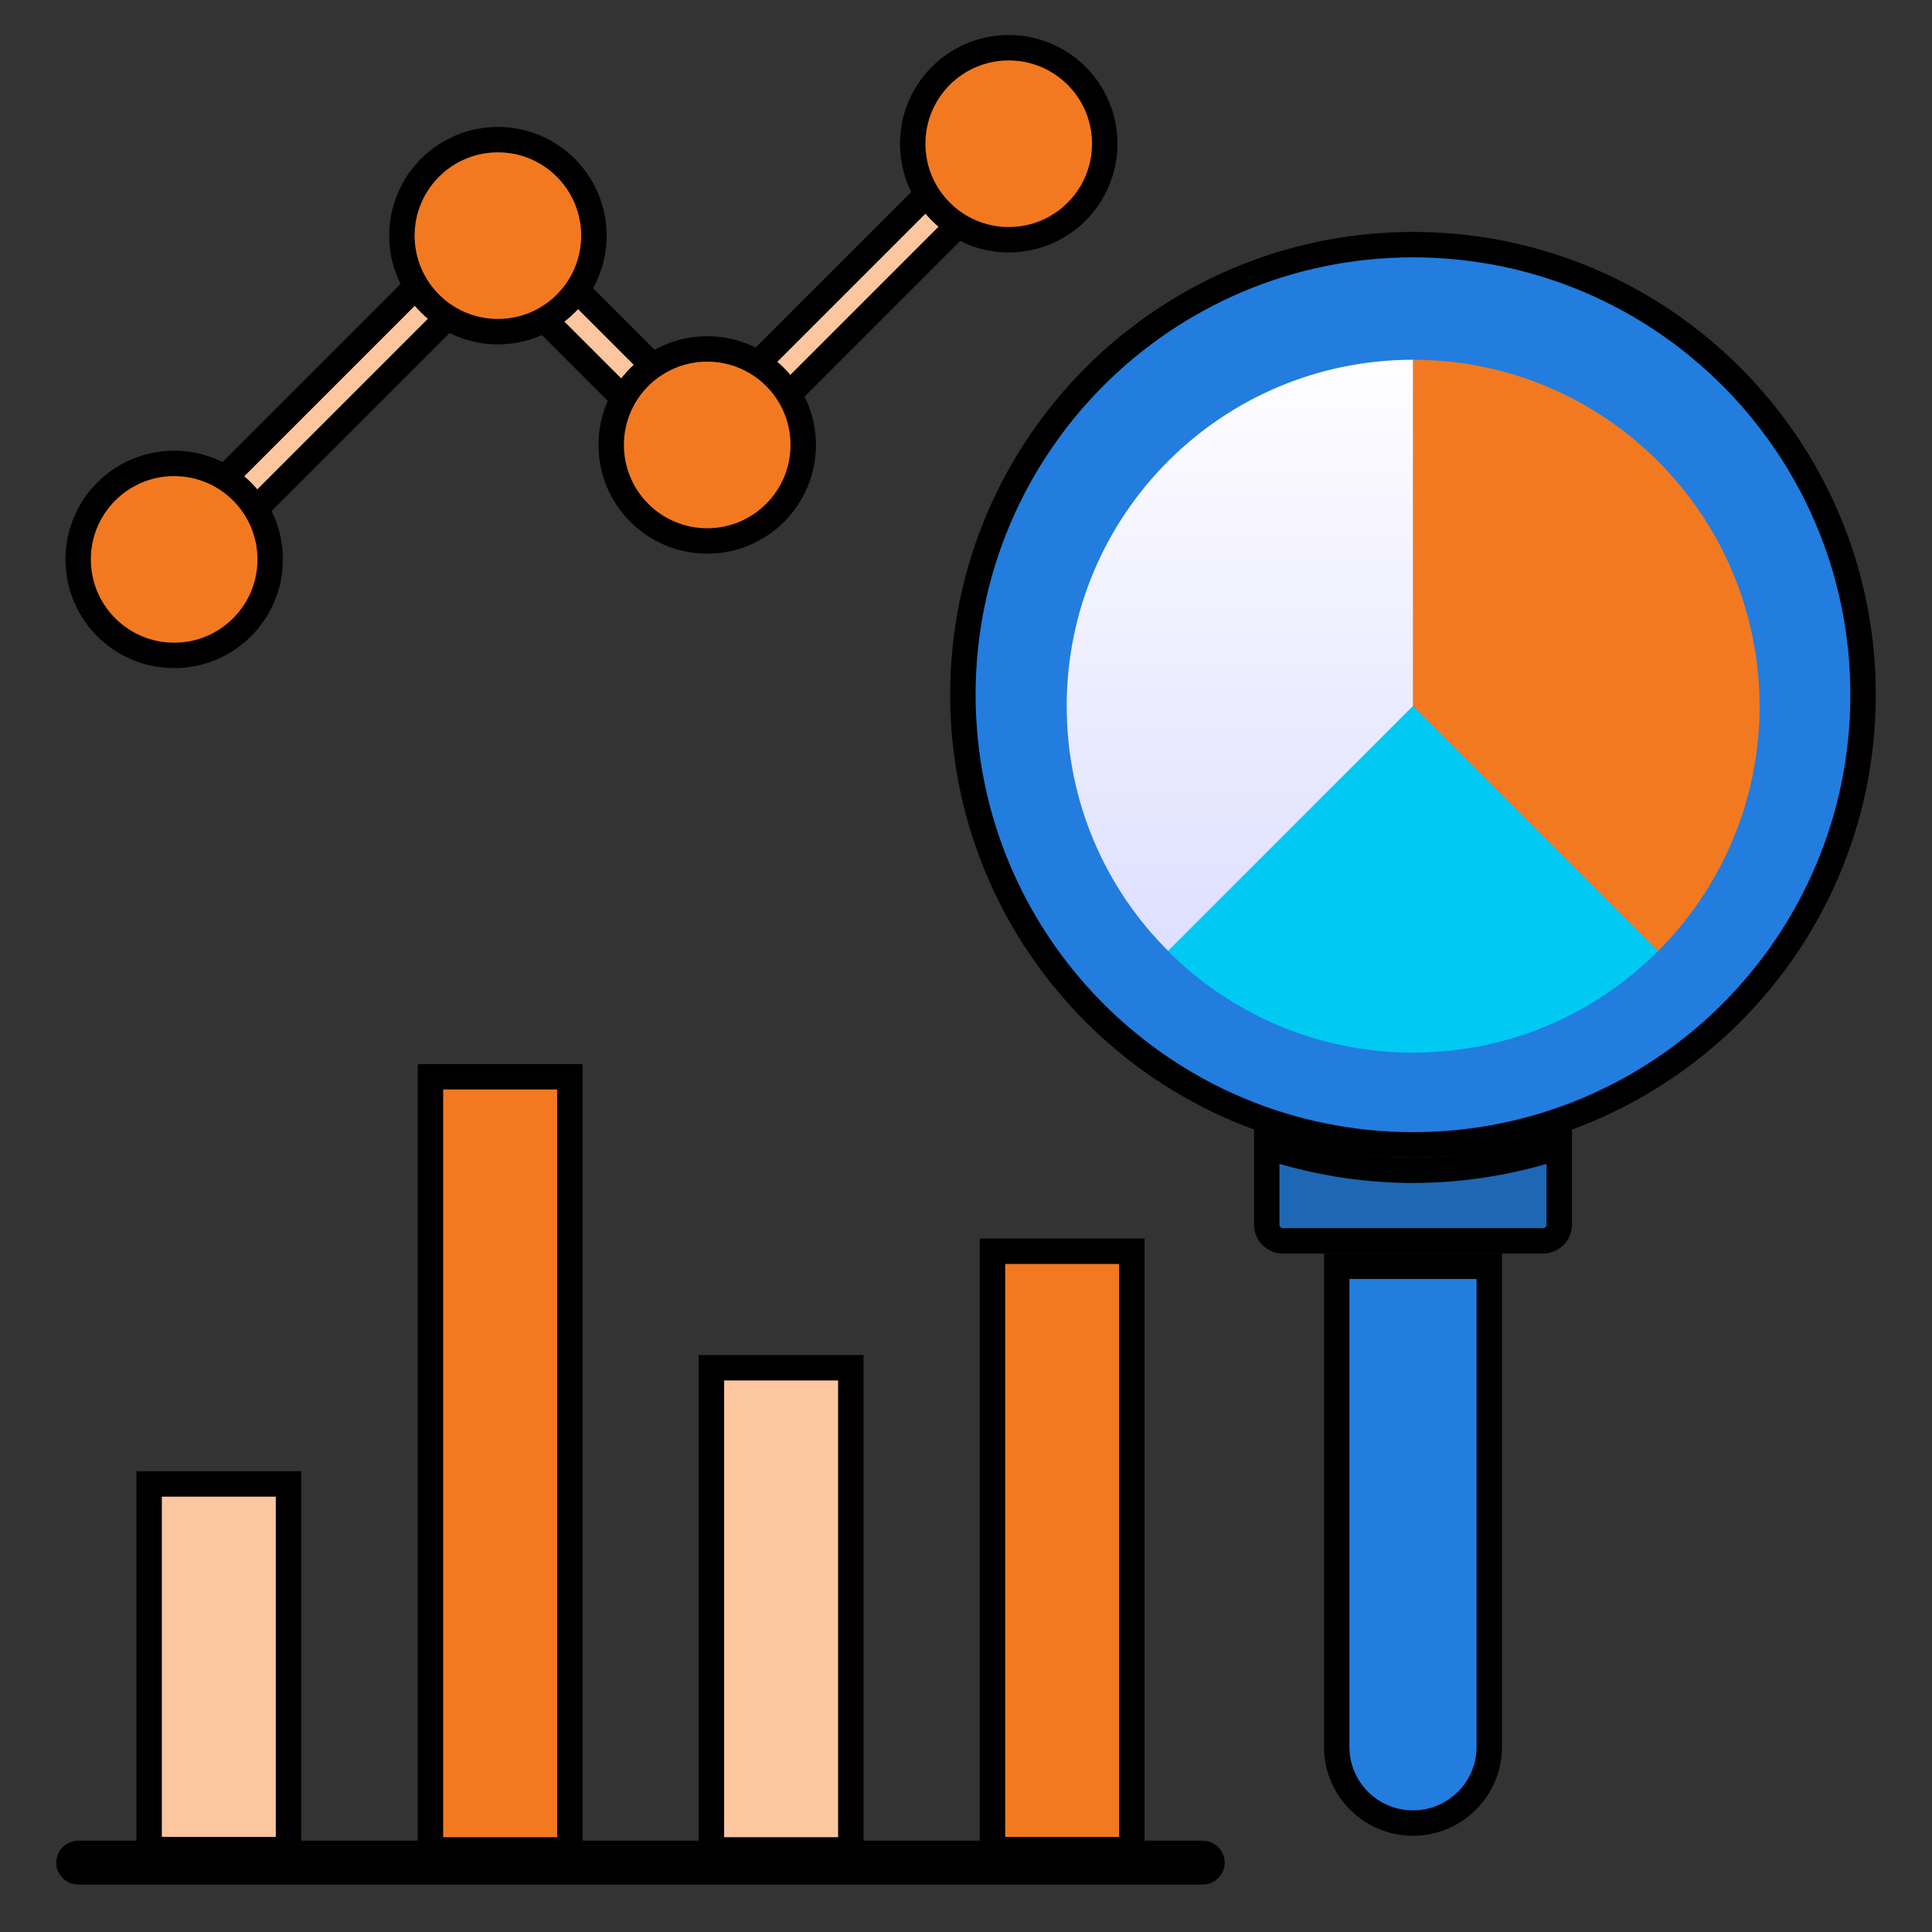 <svg width="76" height="76" viewBox="0 0 76 76" fill="none" xmlns="http://www.w3.org/2000/svg">
<rect x="0" y="0" width="76" height="76" fill="#333333" stroke="none"/>
<path d="M73.289 27.329C73.289 37.108 65.362 45.035 55.583 45.035C45.805 45.035 37.878 37.108 37.878 27.329C37.878 17.551 45.805 9.624 55.583 9.624C65.362 9.624 73.289 17.551 73.289 27.329Z" fill="#227DDF" stroke="black"/>
<path d="M39.002 6.322C38.668 5.988 38.116 5.988 37.782 6.322L28.5 15.603C28.166 15.937 28.166 16.49 28.5 16.824C28.673 16.996 28.892 17.077 29.111 17.077C29.329 17.077 29.548 16.996 29.721 16.824L39.002 7.542C39.336 7.208 39.336 6.667 39.002 6.322Z" fill="#FCC69F" stroke="black"/>
<path d="M21.476 10.191C21.142 9.857 20.589 9.857 20.255 10.191C19.921 10.525 19.921 11.078 20.255 11.412L25.679 16.835C25.852 17.008 26.07 17.088 26.289 17.088C26.508 17.088 26.727 17.008 26.9 16.835C27.233 16.501 27.233 15.948 26.9 15.614L21.476 10.191Z" fill="#FCC69F" stroke="black"/>
<path d="M17.446 10.191L7.773 19.864C7.439 20.198 7.439 20.75 7.773 21.084C7.946 21.257 8.164 21.338 8.383 21.338C8.602 21.338 8.821 21.257 8.994 21.084L18.666 11.412C19 11.078 19 10.525 18.666 10.191C18.332 9.857 17.791 9.857 17.446 10.191Z" fill="#FCC69F" stroke="black"/>
<path d="M5.866 58.375H11.349V72.759H5.866V58.375Z" fill="#FCC69F" stroke="black"/>
<path d="M16.933 42.357H22.416V72.771H16.933V42.357Z" fill="#F37920" stroke="black"/>
<path d="M27.986 53.804H33.469V72.771H27.986V53.804Z" fill="#FCC69F" stroke="black"/>
<path d="M39.041 49.221H44.524V72.76H39.041V49.221Z" fill="#F37920" stroke="black"/>
<path d="M55.583 14.152C48.053 14.152 41.961 20.255 41.961 27.775C41.961 31.54 43.481 34.949 45.957 37.413L55.595 27.775V14.152H55.583Z" fill="url(#paint0_linear_1898_4262)"/>
<path d="M55.584 14.152V27.775L65.222 37.413C67.686 34.949 69.218 31.54 69.218 27.775C69.206 20.255 63.115 14.152 55.584 14.152Z" fill="#F37920"/>
<path d="M45.945 37.413C48.41 39.877 51.818 41.408 55.584 41.408C59.349 41.408 62.757 39.888 65.222 37.413L55.584 27.774L45.945 37.413Z" fill="#00C9F3"/>
<path d="M52.583 68.715V49.812H58.584V68.715C58.584 70.373 57.242 71.715 55.584 71.715C53.925 71.715 52.583 70.373 52.583 68.715Z" fill="#227DDF" stroke="black"/>
<path d="M49.831 45.108C51.638 45.698 53.573 46.035 55.584 46.035C57.595 46.035 59.529 45.698 61.337 45.108V48.172C61.337 48.529 61.054 48.812 60.697 48.812H50.471C50.114 48.812 49.831 48.529 49.831 48.172V45.108Z" fill="#1E67B5" stroke="black"/>
<path d="M6.851 25.782C8.937 25.782 10.628 24.091 10.628 22.006C10.628 19.919 8.937 18.229 6.851 18.229C4.765 18.229 3.074 19.919 3.074 22.006C3.074 24.091 4.765 25.782 6.851 25.782Z" fill="#F37920" stroke="black"/>
<path d="M19.587 13.047C21.672 13.047 23.363 11.356 23.363 9.27C23.363 7.184 21.672 5.493 19.587 5.493C17.501 5.493 15.81 7.184 15.81 9.27C15.81 11.356 17.501 13.047 19.587 13.047Z" fill="#F37920" stroke="black"/>
<path d="M27.82 21.28C29.906 21.28 31.597 19.589 31.597 17.503C31.597 15.417 29.906 13.726 27.82 13.726C25.734 13.726 24.043 15.417 24.043 17.503C24.043 19.589 25.734 21.28 27.82 21.28Z" fill="#F37920" stroke="black"/>
<path d="M39.681 9.431C41.767 9.431 43.458 7.74 43.458 5.654C43.458 3.568 41.767 1.877 39.681 1.877C37.595 1.877 35.904 3.568 35.904 5.654C35.904 7.74 37.595 9.431 39.681 9.431Z" fill="#F37920" stroke="black"/>
<path d="M47.316 73.635H3.075C2.879 73.635 2.711 73.467 2.711 73.271C2.711 73.075 2.879 72.907 3.075 72.907H47.316C47.512 72.907 47.679 73.075 47.679 73.271C47.679 73.467 47.512 73.635 47.316 73.635Z" fill="#F37920" stroke="black"/>
<defs>
<linearGradient id="paint0_linear_1898_4262" x1="48.771" y1="14.249" x2="48.771" y2="37.543" gradientUnits="userSpaceOnUse">
<stop stop-color="#FEFDFF"/>
<stop offset="1" stop-color="#DEDFFF"/>
</linearGradient>
</defs>
</svg>
